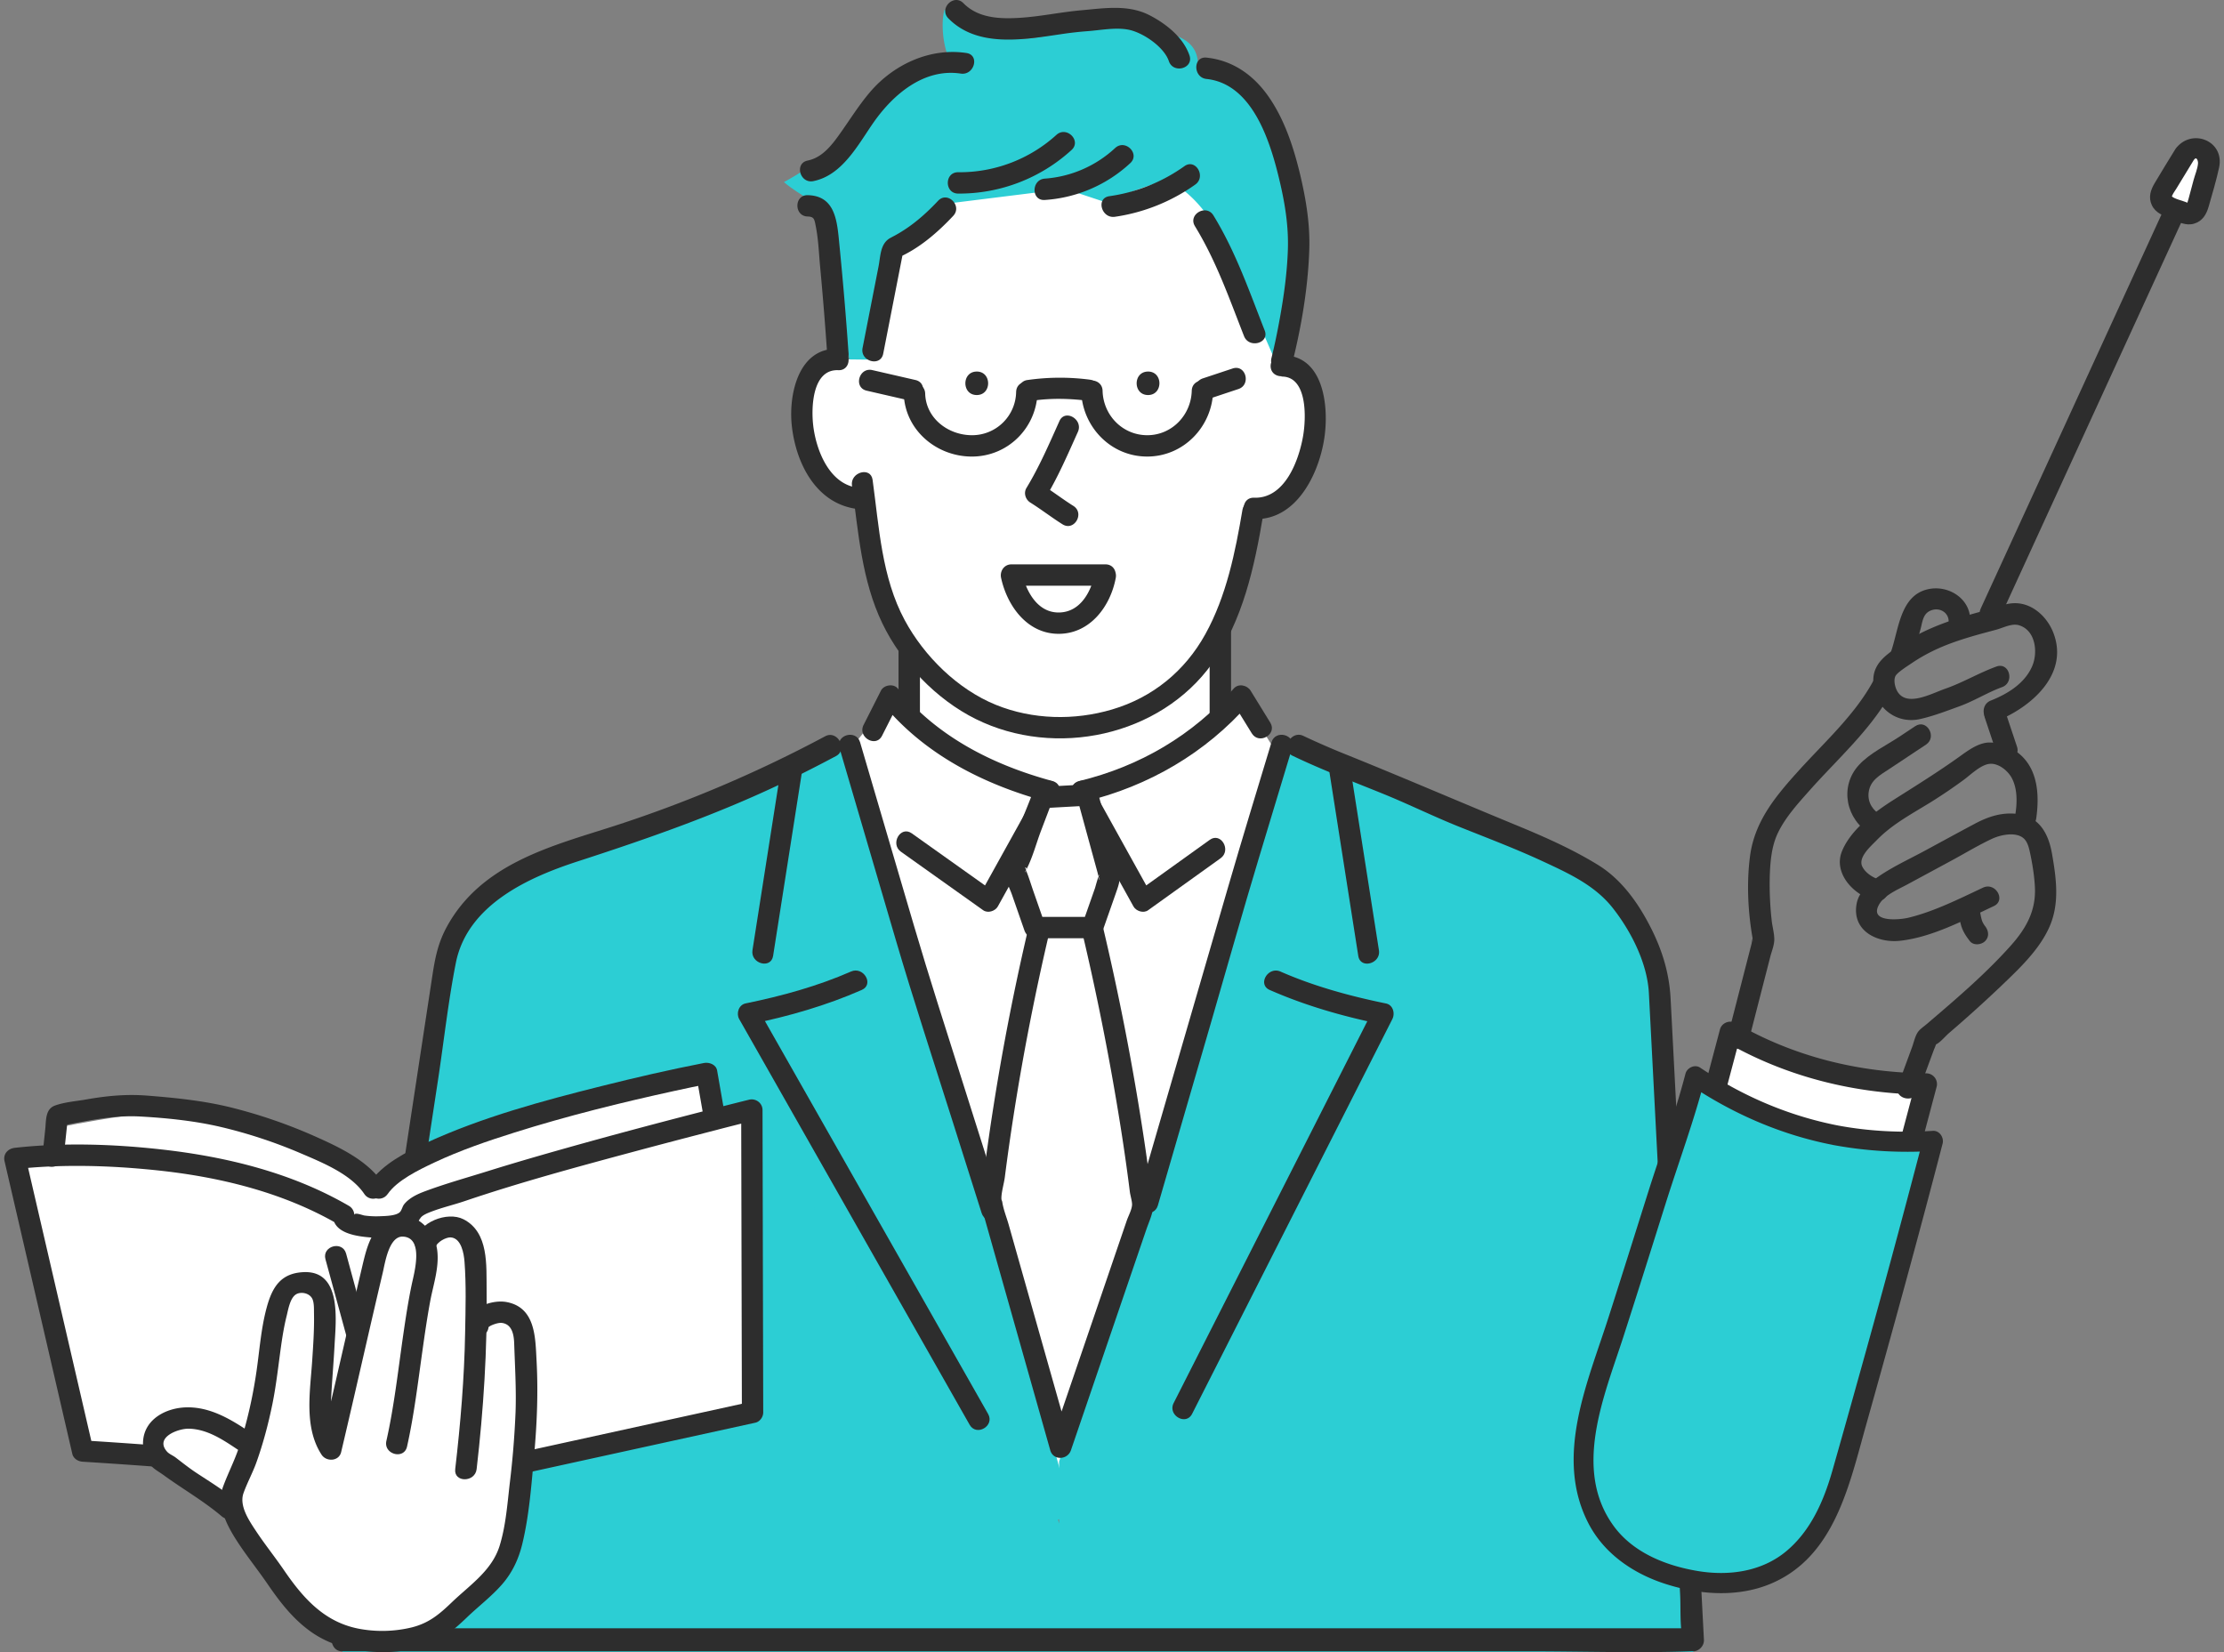 <svg xmlns="http://www.w3.org/2000/svg" width="140" height="104" fill="none"><rect width="100%" height="100%" fill="#808080" stroke="none"/><path fill="#2CCED4" d="M78.722 5.638c-.873-.98-2.038-1.732-3.316-1.416.118-2.054-2.085-2.276-4.142-2.445-2.057-.17-3.779.178-5.807.556-2.03.379-4.6-.222-6.002-1.732-.281.977-.05 3 .69 3.697-2.377.172-4.414 1.738-6.105 3.413-1.69 1.677-2.597 2.613-4.692 3.751 1.105.944 2.136 1.188 2.703 2.32.327.655.155 2.16.155 2.16l1.563 8.27s.734.303 1.106-.472c1.425-2.978 7.264-9.916 7.264-9.916h11.213l2.685 1.575s.918 3.966 3 7.083l.799 1.326c.806-4.438 2.68-8.251 1.728-12.659-.276-1.284-1.968-4.53-2.842-5.511Z"/><path fill="#fff" d="M76.822 34.622H57.239V51.15h19.583V34.622Z"/><path fill="#2D2D2D" d="M57.236 51.822H76.82a.683.683 0 0 0 .674-.672V34.622a.683.683 0 0 0-.674-.672H57.237a.683.683 0 0 0-.675.672V51.15c0 .864 1.348.866 1.348 0V34.622l-.674.672H76.82l-.674-.672V51.15l.674-.672H57.237c-.869 0-.87 1.344 0 1.344Z"/><path fill="#fff" d="M67.097 49.496c-7.897 0-10.898-5.667-10.898-5.667l-2.527 3.148 10.423 48.008 8.212.471 9.16-46.276-3.317-5.351c.002.001-3.157 5.667-11.053 5.667Z"/><path fill="#2CCED4" d="M100.597 55.35C97.312 53.2 92.3 51.6 90.091 50.51c-2.53-1.245-5.843-2.366-8.37-3.611l-1.023.003-2.162 7.818L66.67 92.007v3.902l-1.048-3.902-3.996 1.273L47.12 65.378s.71-.157 1.743-.444l-.832-3.727 1.824-12.713-.101-.242a81.061 81.061 0 0 1-11.433 4.652c-2.082.665-4.214 1.256-6.114 2.401-1.902 1.142-3.585 2.94-4.139 5.226L21.548 104h85.054l-2.14-41.79c-.264-2.201-2.121-5.718-3.865-6.86Z"/><path fill="#fff" d="M80.674 23.033v.001c-.083 0-.166.007-.251.019l-1.544-3.565s-2.104-6.94-5.517-8.144c-2.212.708-3.8 1.376-3.8 1.376l-2.843-.945-1.263.315-6.317.787s-1.227 1.017-2.368 2.52c-1.025 1.348-.522 7.083-2.211 7.24l-1.995-.022a1.48 1.48 0 0 0-.245.021c-1.204.211-1.522 1.484-1.708 2.518-.44 2.43.575 6.178 3.244 6.528l.596-.074c.429 3.338.736 6.137 2.557 8.804.738 1.077 1.722 2.131 3.059 3.191 3.2 2.533 7.87 2.819 11.558 1.177a9.832 9.832 0 0 0 3.745-2.874c1.969-2.456 2.865-5.837 3.503-9.645l.634-.44c2.1.395 3.986-3.84 3.545-6.281-.201-1.093-1.081-2.525-2.38-2.507ZM63.672 36.196h5.918c-.67 3.958-5.091 4.116-5.918 0Z"/><path fill="#2CCED4" d="m57.025 57-4.709 1.477c-2.079 1-4.607 1.79-6.422 2.29a4.768 4.768 0 0 1-.132.036c-1.339.37-2.26.568-2.26.568L62.317 97l5.183-1.625-4.726-17.314L57.025 57Z"/><path fill="#2CCED4" d="m53.492 46.903-1.204.019c-.841.419-1.692.823-2.547 1.213l.101.221-1.823 11.635.831 3.411.101-.025c1.4-.359 3.349-.926 4.952-1.642l3.63-1.059-2.102-7.16-1.94-6.613Z"/><path fill="#2D2D2D" d="M53.63 30.563c.405 2.941.609 5.97 1.918 8.686 1.198 2.488 3.396 4.786 5.881 6.016 5.01 2.48 11.588 1.087 14.87-3.489 1.94-2.704 2.67-6.117 3.214-9.335.143-.845-1.155-1.209-1.3-.357-.451 2.674-1.01 5.436-2.336 7.834-1.282 2.32-3.312 3.984-5.865 4.74-2.382.707-5.014.649-7.326-.291-2.405-.978-4.512-3.06-5.732-5.323-1.455-2.697-1.615-5.866-2.025-8.84-.116-.851-1.415-.487-1.3.36Z"/><path fill="#2D2D2D" d="M66.69 26.507c-.638 1.42-1.265 2.877-2.074 4.208-.193.319-.063.728.241.92.692.433 1.338.936 2.029 1.37.736.462 1.413-.7.68-1.16-.69-.434-1.337-.936-2.028-1.37.08.306.162.612.241.919.81-1.332 1.436-2.79 2.074-4.208.353-.782-.81-1.467-1.164-.679ZM52.768 21.96c-2.502-.108-3.129 2.865-2.928 4.801.247 2.382 1.53 4.972 4.159 5.283.86.102.852-1.243 0-1.344-1.804-.213-2.636-2.39-2.81-3.939-.13-1.143-.047-3.528 1.58-3.458.867.037.865-1.306 0-1.344ZM81.333 23.035v-.001l-.674.671c1.663-.034 1.569 2.632 1.364 3.778-.276 1.544-1.155 3.914-3.079 3.848-.868-.03-.867 1.314 0 1.344 2.666.091 4.075-2.835 4.419-5.076.303-1.97-.007-5.295-2.703-5.237a.684.684 0 0 0-.674.672v.001c-.001.864 1.347.865 1.347 0ZM66.249 49.165c-3.75-1.017-7.243-2.784-9.735-5.825-.267-.326-.877-.225-1.059.135-.363.72-.729 1.44-1.093 2.16-.39.77.773 1.452 1.163.679l1.094-2.16-1.058.135c2.628 3.207 6.378 5.099 10.33 6.171.838.227 1.195-1.068.358-1.295Z"/><path fill="#2D2D2D" d="m56.717 53.618 5.175 3.681c.291.207.758.056.922-.24l3.831-6.908c.42-.758-.744-1.437-1.163-.679L61.65 56.38l.922-.24-5.175-3.681c-.708-.504-1.382.66-.681 1.16ZM52.844 47.083l3.53 12.031c1.127 3.839 2.38 7.64 3.586 11.455l1.833 5.79c.26.821 1.563.47 1.3-.358L59.03 63.167c-1.033-3.263-1.984-6.55-2.948-9.834l-1.939-6.606c-.242-.83-1.543-.477-1.3.356ZM49.193 48.18c-.532 3.384-1.061 6.767-1.592 10.151l-.233 1.484c-.133.846 1.165 1.21 1.299.357.531-3.384 1.06-6.767 1.592-10.151l.233-1.484c.134-.845-1.166-1.21-1.3-.357ZM53.57 61.157c-2.102.923-4.386 1.549-6.635 2.007-.435.089-.605.631-.403.986 1.634 2.878 3.27 5.754 4.903 8.632l7.813 13.754 1.79 3.152c.428.752 1.592.076 1.164-.679-1.634-2.878-3.27-5.754-4.903-8.632l-7.813-13.753-1.79-3.152-.403.986c2.37-.484 4.74-1.169 6.957-2.143.792-.347.108-1.503-.68-1.158ZM68.291 50.46c4.006-.967 7.616-3.064 10.329-6.17l-1.059-.136 1.24 2.011c.452.735 1.62.062 1.162-.678l-1.238-2.011c-.213-.347-.766-.472-1.058-.136-2.574 2.946-5.934 4.908-9.734 5.826-.843.202-.487 1.499.358 1.295Z"/><path fill="#2D2D2D" d="m76.154 52.867-4.562 3.273.922.24c-1.278-2.302-2.553-4.605-3.83-6.908-.419-.756-1.583-.08-1.163.679 1.277 2.302 2.552 4.605 3.83 6.908.164.296.63.45.922.24l4.562-3.272c.697-.5.024-1.666-.681-1.16ZM80.04 46.725c-.92 3.043-1.85 6.082-2.737 9.133-1.47 5.054-2.937 10.11-4.407 15.164l-1.308 4.504c-.242.831 1.058 1.188 1.299.357l3.332-11.467c1.014-3.486 1.993-6.983 3.043-10.459l2.077-6.876c.25-.829-1.05-1.184-1.3-.356Z"/><path fill="#fff" d="M65.487 58.202a151.879 151.879 0 0 0-3.092 17.448l4.375 15.464 5.157-15.094c-.69-5.87-1.848-12.066-3.217-17.816h-3.223v-.002Z"/><path fill="#2D2D2D" d="M64.83 58.024a153.585 153.585 0 0 0-2.857 15.558c-.092.697-.343 1.566-.23 2.26.053.333.19.671.281.994l3.114 11.008.976 3.45c.187.662 1.09.612 1.3 0 .996-2.916 1.99-5.83 2.987-8.746L72.16 77.4c.127-.372.299-.751.387-1.134.093-.402-.023-.836-.075-1.241a140.58 140.58 0 0 0-.438-3.193 163.971 163.971 0 0 0-2.682-13.807c-.068-.286-.363-.493-.65-.493H65.48c-.866 0-.87 1.344 0 1.344h3.222c-.217-.164-.433-.33-.65-.493A166.436 166.436 0 0 1 70.5 70.672a125.269 125.269 0 0 1 .624 4.353c.03.237.156.63.138.838-.026.31-.232.68-.332.97l-3.655 10.703-1.161 3.398h1.3l-2.407-8.502-1.514-5.352c-.129-.455-.329-.942-.399-1.41-.009-.065-.052-.13-.055-.197-.016-.39.162-.962.215-1.375.08-.63.165-1.26.254-1.89.66-4.647 1.54-9.26 2.622-13.828.2-.838-1.1-1.198-1.3-.356ZM83.677 48.537 85.27 58.69l.233 1.483c.134.852 1.433.49 1.3-.357L85.21 49.663l-.233-1.483c-.134-.852-1.432-.49-1.3.357ZM79.93 62.318c2.215.975 4.584 1.658 6.956 2.143-.134-.33-.268-.659-.403-.986l-4.266 8.413-6.77 13.346-1.565 3.085c-.39.77.773 1.45 1.163.678l4.267-8.413 6.77-13.346 1.565-3.085c.183-.361.048-.895-.403-.986-2.251-.46-4.531-1.082-6.635-2.007-.786-.348-1.472.81-.68 1.158Z"/><path fill="#fff" d="M69.587 36.197h-5.918c.827 4.115 5.248 3.958 5.918 0Z"/><path fill="#2D2D2D" d="M69.586 35.526h-5.918c-.457 0-.741.427-.65.85.386 1.78 1.665 3.55 3.669 3.522 1.958-.028 3.22-1.748 3.55-3.521.157-.845-1.142-1.208-1.3-.358-.216 1.166-.892 2.502-2.25 2.536-1.393.035-2.114-1.367-2.366-2.536l-.65.85h5.918c.865 0 .867-1.343-.003-1.343ZM51.944 46.348a81.244 81.244 0 0 1-13.33 5.663c-3.832 1.235-8.288 2.316-10.479 6.315-.573 1.046-.75 1.995-.925 3.137l-.656 4.31-2.161 14.2-2.276 14.953c-.404 2.66-.83 5.32-1.214 7.985-.005.041-.012.081-.019.122-.069.455.175.916.65.916h74.639c3.416 0 6.852.115 10.267 0 .049-.002.098 0 .148 0 .349 0 .694-.332.674-.724l-.363-6.985-.782-15.051c-.246-4.755-.494-9.507-.741-14.262l-.212-4.065c-.082-1.575-.511-3.003-1.217-4.406-.803-1.599-1.871-3.099-3.358-4.013-1.678-1.032-3.487-1.818-5.29-2.56-3.445-1.42-6.868-2.894-10.321-4.29a51.02 51.02 0 0 1-2.932-1.269c-.785-.377-1.472.87-.68 1.25 1.884.905 3.833 1.635 5.762 2.421 1.587.647 3.126 1.408 4.715 2.044 1.772.71 3.56 1.384 5.294 2.19 1.588.74 3.253 1.488 4.392 2.937 1.167 1.484 2.171 3.486 2.268 5.357l.185 3.558.707 13.599.788 15.175.286 5.503c.046.876-.023 1.873.143 2.737.008.04.004.087.007.129l.674-.724H24.99c-1.076 0-2.239-.136-3.31 0-.05.006-.1 0-.149 0l.65.916.982-6.456 2.18-14.325 2.227-14.633c.373-2.45.643-4.95 1.123-7.379.735-3.727 4.71-5.437 7.701-6.408 4.42-1.435 8.762-2.948 12.987-4.975a84.08 84.08 0 0 0 3.242-1.645c.78-.413.097-1.661-.68-1.247Z"/><path fill="#fff" d="m65.595 50.205-1.738 4.564 1.264 3.62h3.632l1.105-3.147-1.42-5.196-2.843.159Z"/><path fill="#2D2D2D" d="M64.962 50.027c-.561 1.474-1.245 2.948-1.698 4.458-.172.576.251 1.298.439 1.835l.784 2.248c.099.282.34.493.65.493h3.633c.313 0 .551-.211.65-.493l.806-2.295c.215-.615.36-.989.187-1.62l-1.309-4.784c-.074-.272-.357-.51-.65-.493l-2.843.157c-.862.048-.868 1.392 0 1.343l2.843-.157c-.217-.164-.432-.33-.65-.493l1.278 4.67c.034.125.059.262.106.383.13.33-.168-.17.036-.21-.08.015-.268.766-.298.847l-.806 2.295.65-.494h-3.633l.65.494-.742-2.125c-.143-.41-.268-.835-.433-1.238-.003-.011-.071-.249-.087-.252.261.03-.14.56.065.175.405-.759.637-1.674.942-2.477l.726-1.91c.312-.81-.992-1.159-1.296-.357ZM63.965 24.673a2.77 2.77 0 0 1-2.78 2.723c-1.498-.002-2.899-1.062-2.945-2.616-.024-.863-1.372-.867-1.348 0 .067 2.28 2.047 3.962 4.293 3.96 2.28-.005 4.07-1.821 4.129-4.067.021-.866-1.327-.864-1.348 0ZM75.02 24.599c-.04 1.522-1.245 2.8-2.806 2.797-1.561-.004-2.768-1.268-2.807-2.797-.023-.863-1.37-.867-1.348 0 .06 2.25 1.85 4.14 4.155 4.14 2.303 0 4.096-1.89 4.154-4.14.022-.864-1.326-.864-1.348 0Z"/><path fill="#2D2D2D" d="M65.035 25.218c1.201-.166 2.358-.132 3.558.024.857.11.849-1.234 0-1.344a14.478 14.478 0 0 0-3.916.024c-.857.117-.493 1.412.358 1.296ZM54.557 24.593l2.711.623c.844.195 1.205-1.1.359-1.295l-2.711-.623c-.845-.195-1.205 1.1-.359 1.295ZM76.077 25.115l1.877-.624c.82-.271.467-1.57-.359-1.295l-1.876.623c-.82.272-.468 1.57.358 1.296ZM81.339 22.894c.584-2.333.999-4.768 1.08-7.17.055-1.628-.212-3.217-.59-4.796-.388-1.605-.921-3.248-1.834-4.641-.95-1.453-2.285-2.473-4.044-2.66-.861-.09-.855 1.254 0 1.344 2.928.31 4.035 4.025 4.598 6.405.341 1.439.572 2.866.522 4.347-.049 1.446-.247 2.885-.504 4.306-.153.84-.321 1.68-.528 2.507-.21.84 1.09 1.197 1.3.358ZM60.837 3.337c-2.28-.345-4.563.71-6.042 2.428-.704.818-1.271 1.734-1.894 2.612-.522.736-1.123 1.54-2.057 1.729-.85.172-.49 1.467.358 1.295 1.838-.372 2.822-2.316 3.803-3.714 1.228-1.748 3.164-3.404 5.473-3.055.85.13 1.215-1.166.359-1.295Z"/><path fill="#fff" d="M44.513 67.56s-18.151 3.521-20.665 7.256h-.316c-.125-.203-.3-.41-.519-.615-2.125-2-8.314-4.06-11.009-4.265-1.35-.102-3.828.233-5.862.578-1.793.302-3.24.613-3.258.634l.062 1.64c3.818-.163 12.34-.034 18.694 3.703-.053.186.1.346.377.468.4.177 1.056.278 1.712.278.977 0 1.96-.226 2.108-.76.213-.772 1.973-1.074 2.75-1.347 4.307-1.507 12.452-3.65 16.438-4.671l-.012-.05-.5-2.85Z"/><path fill="#fff" d="M44.997 70.46c-3.986 1.02-12.131 3.164-16.438 4.671-.777.273-2.537.575-2.75 1.348-.148.533-1.131.759-2.108.759-.657 0-1.313-.101-1.712-.278-.277-.123-.43-.283-.378-.468-6.353-3.736-14.875-3.865-18.694-3.703-1.25.054-1.996.139-1.996.139l4.263 18.415s5.134-.08 9.555.708l6.95.472 2.527 1.574 5.685-.787 1.106-1.102 7.344-1.272 9.006-2.565-.044-18.5c0 .002-.893.223-2.316.589Z"/><path fill="#2D2D2D" d="M44.836 69.81c-3.067.786-6.13 1.597-9.178 2.455-1.65.465-3.3.941-4.937 1.453-1.297.406-2.636.778-3.91 1.25-.365.134-.726.286-1.038.522a1.85 1.85 0 0 0-.328.312c-.112.138-.157.384-.269.496-.24.242-.922.25-1.233.262a5.393 5.393 0 0 1-.999-.044c-.146-.022-.639-.229-.642-.026a.675.675 0 0 0-.334-.58c-3.592-2.087-7.698-3.093-11.802-3.553-3.036-.34-6.187-.44-9.228-.103-.442.05-.757.388-.65.85A4036442.943 4036442.943 0 0 0 4.552 91.52c.07.3.361.475.65.493 2.745.172 5.49.373 8.232.603 2.08.173 4.161.36 6.234.606.372.044.746.09 1.117.141.148.02 1.064.258 1.15.176.047-.046-.234-.243-.084-.076.08.09.182.169.273.245.34.284.71.537 1.107.733 2.079 1.03 4.814.507 6.876-.378.216-.093.362-.2.531-.355.151-.137.3-.276.448-.415.071-.066.506-.438.18-.217-.296.2.226 0 .374-.033l8.35-1.83 7.56-1.656c.286-.063.497-.364.495-.648l-.039-16.665-.005-2.37c-.002-.445-.429-.754-.853-.648-.77.19-1.541.387-2.312.584-.84.215-.484 1.511.358 1.295a322.58 322.58 0 0 1 2.316-.587l-.853-.647.039 16.664.005 2.372.495-.648-15.235 3.34c-.751.165-1.25.211-1.824.744-.148.137-.307.27-.448.415-.29.302.052-.104.112-.01-.01-.014-.9.314-.965.334-1.22.374-2.677.776-3.954.523-.848-.168-1.451-.607-2.105-1.123-.499-.394-1.347-.378-1.966-.46-1.964-.262-3.937-.45-5.91-.623a377.097 377.097 0 0 0-9.696-.728c.218.164.433.329.65.493L2.127 75.062l-.536-2.314c-.217.284-.432.567-.65.85 2.918-.323 5.936-.238 8.85.063 3.988.41 8.013 1.383 11.502 3.41l-.335-.581c-.013 1.005 1.15 1.267 1.95 1.365.928.113 2.082.108 2.913-.39.366-.219.43-.5.659-.808.133-.18.463-.305.693-.393.678-.258 1.395-.423 2.082-.657 3.469-1.175 7.015-2.135 10.551-3.086 1.794-.482 3.591-.952 5.39-1.415.838-.216.482-1.51-.36-1.296Z"/><path fill="#2D2D2D" d="M24.096 74.476c-.944-1.4-2.657-2.222-4.155-2.893a32.16 32.16 0 0 0-5.422-1.875c-1.718-.423-3.52-.606-5.282-.742-1.297-.1-2.528.018-3.805.243-.633.112-1.36.163-1.969.383-.619.225-.555.93-.615 1.482-.06.577-.121 1.153-.183 1.73-.09.858 1.258.852 1.348 0l.27-2.553-.335.58c-.296.138.289-.036.397-.058.374-.075.75-.145 1.127-.212 1.141-.206 2.244-.343 3.407-.275 1.672.095 3.408.275 5.04.66 1.707.404 3.393.96 5.003 1.65 1.339.575 3.158 1.3 4.006 2.557.484.715 1.653.043 1.168-.677Z"/><path fill="#2D2D2D" d="M24.408 75.158c.59-.852 1.929-1.505 2.937-1.98 1.625-.764 3.336-1.35 5.048-1.888 3.302-1.04 6.67-1.876 10.051-2.615.74-.16 1.482-.32 2.227-.465l-.829-.468.498 2.85c.148.85 1.447.49 1.299-.358l-.497-2.85c-.067-.376-.5-.533-.83-.469-2.16.42-4.31.918-6.444 1.453-3.72.93-7.49 1.95-10.984 3.55-1.321.605-2.79 1.337-3.64 2.563-.494.712.673 1.384 1.164.677ZM20.488 79.27c.946 3.479 1.9 6.956 2.858 10.432l.63 2.292c.23.833 1.53.48 1.3-.358-.886-3.216-1.777-6.43-2.652-9.649l-.837-3.075c-.226-.833-1.527-.48-1.3.357ZM24.995 77.982c1.027 3.209 1.953 6.43 2.865 9.674l.556 1.975c.233.831 1.535.478 1.3-.358-.827-2.937-1.582-5.9-2.512-8.806l-.91-2.843c-.263-.819-1.564-.468-1.3.358Z"/><path fill="#fff" d="M14.566 93.511c.01-.012.697-1.03 1.45-2.97l-.752.109c-.638-.429-1.288-.863-2.05-1.133-.761-.27-1.662-.361-2.426-.093-.763.272-1.31.964-1.11 1.61.12.387.475.697.814.99 1.284 1.105 2.423 2.105 3.598 3.132.694.607 1.4 1.224 2.16 1.875-.03-.057-.06-.115-.088-.175-.215-.456-1.876-2.932-1.596-3.344Z"/><path fill="#fff" d="M32.636 83.132a1.943 1.943 0 0 0-.671-.464c-.515-.229-1.87.212-1.883.722h-.112c.012-1.11.003-2.263-.028-3.502-.014-.55-.04-1.114-.251-1.62-.21-.51-.644-.96-1.19-1.042-.545-.079-1.702.555-1.712 1.105l-.011.004c-.216-.645-.793-1.205-1.468-1.172-1.015.051-1.491 1.251-1.724 2.239-1.033 4.349-1.715 7.477-2.745 11.826-.56-.794-.646-1.82-.664-2.79-.02-.971.535-6.01.141-6.898-.237-.533-.532-.75-.934-.788-.268-.026-.582.025-.96.114-.721.17-1.105 1.933-1.334 3.493-.133.899-.213 1.73-.277 2.15a30.145 30.145 0 0 1-.993 4.43c-.549 1.774-1.052 2.704-1.058 2.715-1.114 1.9 3.561 6.647 4.812 7.784 1.382 1.255 3.013 1.924 4.884 1.82 1.9-.105 3.893-1.343 3.893-1.343 2.595-2.658 3.633-2.536 4.13-6.211.499-3.676.878-7.134.587-10.832-.038-.46.072-1.18-.432-1.74Z"/><path fill="#2D2D2D" d="M27.43 78.51c.045-.306.65-.64.946-.617.668.05.826 1.03.864 1.522.113 1.47.066 2.976.04 4.45-.05 2.881-.292 5.751-.624 8.614-.1.857 1.25.85 1.348 0 .434-3.755.677-7.513.628-11.293-.02-1.516.151-3.609-1.453-4.433-1.02-.524-2.864.19-3.048 1.402-.129.843 1.17 1.209 1.299.356Z"/><path fill="#2D2D2D" d="M30.74 83.337c.064.32-.11.21.272.06.166-.066.416-.145.598-.118.64.093.74.77.758 1.291.048 1.446.137 2.875.086 4.323a55.902 55.902 0 0 1-.364 4.476c-.152 1.307-.248 2.668-.637 3.932-.484 1.568-1.878 2.475-3.012 3.563-.783.752-1.44 1.309-2.522 1.58a7.929 7.929 0 0 1-3.137.117c-2.28-.363-3.654-1.893-4.9-3.712-.566-.828-1.195-1.611-1.75-2.445-.43-.652-1.093-1.6-.803-2.415.235-.66.582-1.285.818-1.95.424-1.19.747-2.413 1-3.65.251-1.237.38-2.482.557-3.729.087-.61.189-1.22.339-1.818.097-.388.209-1.097.565-1.346.314-.22.931-.109 1.082.333.09.265.071.589.077.87.019.988-.049 1.978-.115 2.965-.127 1.93-.528 4.185.59 5.906.301.462 1.094.427 1.233-.16.59-2.494 1.159-4.993 1.733-7.49.293-1.274.59-2.548.89-3.821.142-.6.387-2.315 1.285-2.255 1.31.088.695 2.266.544 2.975-.226 1.07-.39 2.153-.547 3.235-.32 2.22-.566 4.46-1.057 6.65-.189.843 1.11 1.203 1.3.358.45-2.013.691-4.068.98-6.108.142-1.01.29-2.022.475-3.025.195-1.048.576-2.13.448-3.205-.212-1.776-2.276-3.067-3.665-1.534-.634.699-.852 1.66-1.063 2.55a614.615 614.615 0 0 0-.81 3.478c-.6 2.612-1.194 5.225-1.813 7.833l1.232-.16c-.61-.939-.609-2.101-.546-3.183.061-1.02.146-2.04.201-3.061.082-1.54.46-4.673-1.95-4.567-1.426.063-1.967.926-2.318 2.207-.385 1.407-.463 2.866-.687 4.3a29.232 29.232 0 0 1-1.031 4.422c-.287.897-.72 1.717-1.04 2.592-.396 1.084.176 2.27.74 3.183.623 1.006 1.385 1.932 2.053 2.908.767 1.12 1.574 2.176 2.683 2.982.97.704 2.075 1.076 3.26 1.234 1.215.163 2.483.119 3.669-.21 1.233-.343 2.049-1.018 2.95-1.883.734-.704 1.564-1.331 2.232-2.101.63-.73 1.025-1.579 1.252-2.512.442-1.82.58-3.765.75-5.626.179-1.964.258-3.94.152-5.911-.078-1.435-.052-3.341-1.863-3.697-1.038-.205-2.722.47-2.474 1.726.169.846 1.468.488 1.3-.357Z"/><path fill="#2D2D2D" d="M14.907 94.496c-.8-.678-1.687-1.215-2.559-1.79-.451-.3-.867-.631-1.296-.96-.165-.125-.402-.215-.537-.367-.8-.906.716-1.462 1.38-1.444 1.144.03 2.12.681 3.036 1.294.723.482 1.398-.682.68-1.16-1.18-.788-2.467-1.533-3.942-1.475-1.203.047-2.503.71-2.653 2.02-.06.52.08 1.094.386 1.521.227.32.566.483.873.706 1.205.879 2.542 1.642 3.677 2.606.658.558 1.615-.388.955-.951ZM50.847 13.63c.41.007.42.186.502.594.173.86.201 1.764.284 2.636.168 1.793.312 3.588.435 5.384.06.858 1.407.864 1.348 0-.158-2.296-.353-4.59-.58-6.88-.137-1.396-.23-3.043-1.99-3.078-.866-.018-.866 1.326 0 1.343ZM66.5 8.492a9.072 9.072 0 0 1-6.185 2.35c-.868-.005-.868 1.339 0 1.344a10.481 10.481 0 0 0 7.138-2.744c.643-.584-.313-1.532-.953-.95ZM59.053 12.639c-.638.68-1.327 1.308-2.11 1.82-.24.156-.485.305-.74.435-.083.043-.405.225-.165.088-.633.361-.604 1.12-.734 1.79l-1.006 5.134c-.166.845 1.134 1.207 1.3.358l1.263-6.453-.47.468c1.392-.566 2.6-1.61 3.613-2.69.593-.63-.358-1.583-.951-.95ZM74.877 3.49c-.383-1.128-1.453-1.977-2.48-2.514-1.359-.712-2.873-.458-4.349-.327-1.286.115-2.552.391-3.842.472-1.25.08-2.63.03-3.557-.919-.607-.62-1.56.33-.953.95 1.828 1.869 4.734 1.343 7.053 1.006a22.41 22.41 0 0 1 1.669-.193c.838-.057 1.787-.258 2.62-.096.91.178 2.236 1.08 2.54 1.977.276.818 1.578.467 1.3-.355ZM70.197 9.319a7.273 7.273 0 0 1-4.425 1.925c-.86.062-.866 1.406 0 1.344a8.75 8.75 0 0 0 5.379-2.32c.636-.589-.32-1.537-.954-.949ZM74.56 10.46a10.745 10.745 0 0 1-4.732 1.891c-.855.125-.492 1.42.358 1.295 1.826-.266 3.551-.96 5.054-2.027.7-.497.028-1.662-.68-1.16ZM75.22 14.237c1.34 2.186 2.16 4.55 3.092 6.923.313.797 1.616.45 1.3-.357-.974-2.479-1.827-4.96-3.228-7.244-.451-.736-1.617-.062-1.163.678Z"/><path fill="#fff" d="m107.7 69.556 12.338 3.254 1.214-4.574c-4.428-.022-8.558-1.043-12.338-3.254l-1.214 4.574Z"/><path fill="#2D2D2D" d="m107.529 70.204 10.805 2.85c.511.133 1.022.27 1.533.403a.685.685 0 0 0 .829-.468l1.214-4.575a.678.678 0 0 0-.649-.85c-4.23-.038-8.33-1.04-11.999-3.163-.373-.216-.879-.019-.991.402l-1.214 4.574c-.223.837 1.078 1.193 1.299.358l1.215-4.575c-.33.134-.661.267-.99.402 3.87 2.238 8.216 3.306 12.678 3.345l-.649-.85-1.215 4.574.829-.469-10.806-2.85c-.51-.133-1.021-.27-1.532-.404-.839-.221-1.197 1.074-.357 1.296ZM125.678 45.392c2.171-.862 4.59-2.944 3.58-5.557-.392-1.016-1.342-1.905-2.491-1.864-.597.022-1.194.297-1.765.449a35.97 35.97 0 0 0-1.861.537c-1.24.403-2.46.923-3.537 1.665-.755.52-1.583 1.04-1.672 2.017-.152 1.663 1.281 2.996 2.936 2.625.844-.19 1.673-.51 2.485-.806.93-.337 1.751-.865 2.677-1.204.807-.296.458-1.595-.359-1.295-1.108.404-2.103 1.006-3.219 1.396-.863.3-2.403 1.163-3.003.186-.163-.266-.27-.75-.118-1.007.13-.22.744-.609 1.05-.814.404-.272.827-.514 1.262-.728.889-.438 1.835-.746 2.787-1.018.413-.118.83-.225 1.245-.338.433-.118.967-.41 1.414-.278 1.065.316 1.207 1.725.833 2.585-.469 1.081-1.545 1.738-2.6 2.156-.799.313-.452 1.612.356 1.293Z"/><path fill="#2D2D2D" d="M120.327 41.41c.215-.6.408-1.21.575-1.825.108-.398.139-.888.542-1.107.598-.325 1.287.069 1.221.738-.085.86 1.264.854 1.348 0 .143-1.453-1.309-2.43-2.656-2.123-1.759.399-1.83 2.565-2.329 3.96-.291.816 1.011 1.167 1.299.357ZM117.884 42.934c-1.17 2.117-3.05 3.798-4.656 5.577-1.459 1.614-2.784 3.194-3.068 5.41-.217 1.687-.127 3.478.167 5.154.083.478-.049-.023.039-.08-.057.037-.089.346-.105.411l-.491 1.908-.995 3.867c-.216.838 1.084 1.195 1.3.357l.812-3.164.556-2.162c.085-.329.243-.706.248-1.052.007-.39-.121-.822-.163-1.21a20.324 20.324 0 0 1-.122-2.79c.03-.909.111-1.89.509-2.721.474-.993 1.267-1.86 1.991-2.675 1.755-1.978 3.847-3.816 5.138-6.152.422-.76-.742-1.438-1.16-.678ZM126.969 47l-.719-2.154c-.272-.817-1.574-.466-1.299.357.24.719.48 1.436.718 2.155.273.816 1.575.466 1.3-.357Z"/><path fill="#2D2D2D" d="M120.563 45.711c-.324.217-.647.431-.972.647-.84.557-1.897 1.058-2.579 1.804-1.245 1.362-.807 3.446.75 4.338.753.431 1.433-.73.68-1.16-.535-.306-.888-.812-.812-1.452.091-.772.717-1.096 1.31-1.488.768-.508 1.537-1.017 2.302-1.528.719-.48.045-1.643-.679-1.16Z"/><path fill="#2D2D2D" d="M128.179 51.522c.198-1.39.134-3.01-1.001-4.014-.508-.448-1.247-.767-1.934-.768-.694-.001-1.375.516-1.91.899-1.335.955-2.71 1.81-4.095 2.687-1.22.774-2.727 1.877-3.288 3.26-.568 1.4.775 2.806 2.092 3.105.845.192 1.205-1.103.358-1.295-.44-.1-.978-.434-1.174-.854-.271-.582.541-1.271.909-1.651 1.001-1.034 2.281-1.693 3.491-2.447a32.565 32.565 0 0 0 1.978-1.345c.438-.32 1.078-.96 1.64-1.015.572-.057 1.174.452 1.413.922.33.652.324 1.454.222 2.16-.122.845 1.176 1.21 1.299.356Z"/><path fill="#2D2D2D" d="M120.776 68.694c.31-.844.62-1.688.932-2.533.065-.176.159-.363.201-.547.059-.255-.244.217-.084.153.29-.115.624-.53.856-.73a84.506 84.506 0 0 0 3.309-2.988c1.127-1.08 2.37-2.244 3.016-3.69.663-1.488.435-3.086.163-4.639-.22-1.248-.799-2.317-2.17-2.484-.976-.118-1.839.165-2.689.62-1.057.562-2.107 1.137-3.162 1.707-.932.504-1.922.96-2.803 1.55-.635.428-1.331.993-1.472 1.786-.305 1.708 1.307 2.484 2.752 2.32 2.048-.232 4.05-1.32 5.887-2.183.784-.368.101-1.526-.681-1.16-1.502.706-3.067 1.496-4.687 1.892-.554.136-2.556.33-1.834-.866.349-.578 1.19-.92 1.761-1.23l2.81-1.518c.838-.453 1.664-.955 2.527-1.358.508-.236 1.444-.447 1.947-.051.3.238.384.696.458 1.048.14.665.248 1.365.283 2.043.078 1.49-.551 2.608-1.523 3.696-1.607 1.797-3.473 3.385-5.305 4.947-.183.157-.426.31-.558.519-.164.26-.24.627-.343.91l-.893 2.427c-.296.814 1.006 1.165 1.302.359Z"/><path fill="#2D2D2D" d="M123.297 57.497c.057.278.089.567.18.838.117.348.303.623.528.911.225.286.717.235.953 0 .283-.282.225-.664 0-.95-.057-.071-.102-.154-.146-.234-.018-.035-.059-.142-.027-.053a2.653 2.653 0 0 1-.047-.155c-.063-.234-.094-.477-.143-.715-.071-.356-.496-.56-.829-.469-.37.101-.54.47-.469.827Z"/><path fill="#fff" d="m137.521 9.724-1.432 2.351a.586.586 0 0 0 .273.846l1.167.495a.59.59 0 0 0 .801-.39l.71-2.658c.247-.927-1.02-1.464-1.519-.644Z"/><path fill="#2D2D2D" d="M136.939 9.385c-.436.717-.886 1.43-1.311 2.155-.251.428-.396.876-.177 1.36.235.518.731.668 1.213.874.468.199.933.46 1.456.304.54-.162.778-.596.92-1.094.229-.803.474-1.619.651-2.436.368-1.706-1.763-2.528-2.752-1.163-.508.702.661 1.373 1.164.678.185-.254.271.083.261.223-.024.337-.191.716-.277 1.041-.11.406-.217.813-.327 1.219-.022.085-.07.193-.075.283-.001.026.245.046.127-.016-.077-.04-.166-.071-.246-.104-.192-.082-.737-.198-.864-.367.011.014-.033.13.051-.062.061-.136.162-.265.239-.392l1.111-1.824c.451-.743-.713-1.418-1.164-.68Z"/><path fill="#2D2D2D" d="m136.312 12.963-3.943 8.597-6.249 13.623-1.436 3.129c-.359.78.803 1.464 1.163.678l3.943-8.597 6.25-13.623 1.435-3.129c.359-.78-.803-1.464-1.163-.678Z"/><path fill="#2CCED4" d="M115.572 71.47c-3.134-.59-6.087-1.826-8.872-3.715l-.083.32c-1.492 4.629-3.602 11.429-5.094 16.058-.784 2.44-.989 2.516-1.515 4.96-1.086 5.043.6 9.047 5.98 10.272 5.392 1.23 8.519-1.574 9.898-6.408 1.105-3.874 3.83-13.594 5.783-21.137-.526.035-1.048.053-1.566.056a23.661 23.661 0 0 1-4.531-.407Z"/><path fill="#2D2D2D" d="M115.749 70.859c-3.146-.607-6.064-1.864-8.722-3.65-.338-.228-.829.001-.927.379-.649 2.507-1.564 4.971-2.343 7.44-.834 2.643-1.663 5.286-2.509 7.925-1.303 4.07-3.407 8.727-1.275 12.904.978 1.919 2.801 3.174 4.807 3.83 2.139.7 4.584.894 6.696.004 3.988-1.682 4.917-6.148 5.971-9.902 1.663-5.92 3.297-11.848 4.84-17.801.097-.377-.191-.827-.609-.802-1.984.124-3.971.033-5.929-.328-.795-.146-1.136 1.074-.336 1.221 2.069.381 4.165.504 6.266.374l-.608-.802a873.138 873.138 0 0 1-4.178 15.439 938.762 938.762 0 0 1-1.549 5.5c-.539 1.887-1.356 3.77-2.896 5.055-1.546 1.29-3.608 1.57-5.543 1.254-2.01-.328-4.103-1.151-5.338-2.857-2.592-3.58-.562-8.214.629-11.907.898-2.785 1.774-5.578 2.653-8.368.821-2.604 1.785-5.202 2.47-7.845l-.927.379c2.738 1.838 5.782 3.153 9.023 3.777.792.154 1.132-1.065.334-1.22ZM61.486 23.39c-.954 0-.955 1.477 0 1.477s.956-1.478 0-1.478ZM72.269 23.39c-.955 0-.956 1.477 0 1.477.954 0 .956-1.478 0-1.478Z"/></svg>